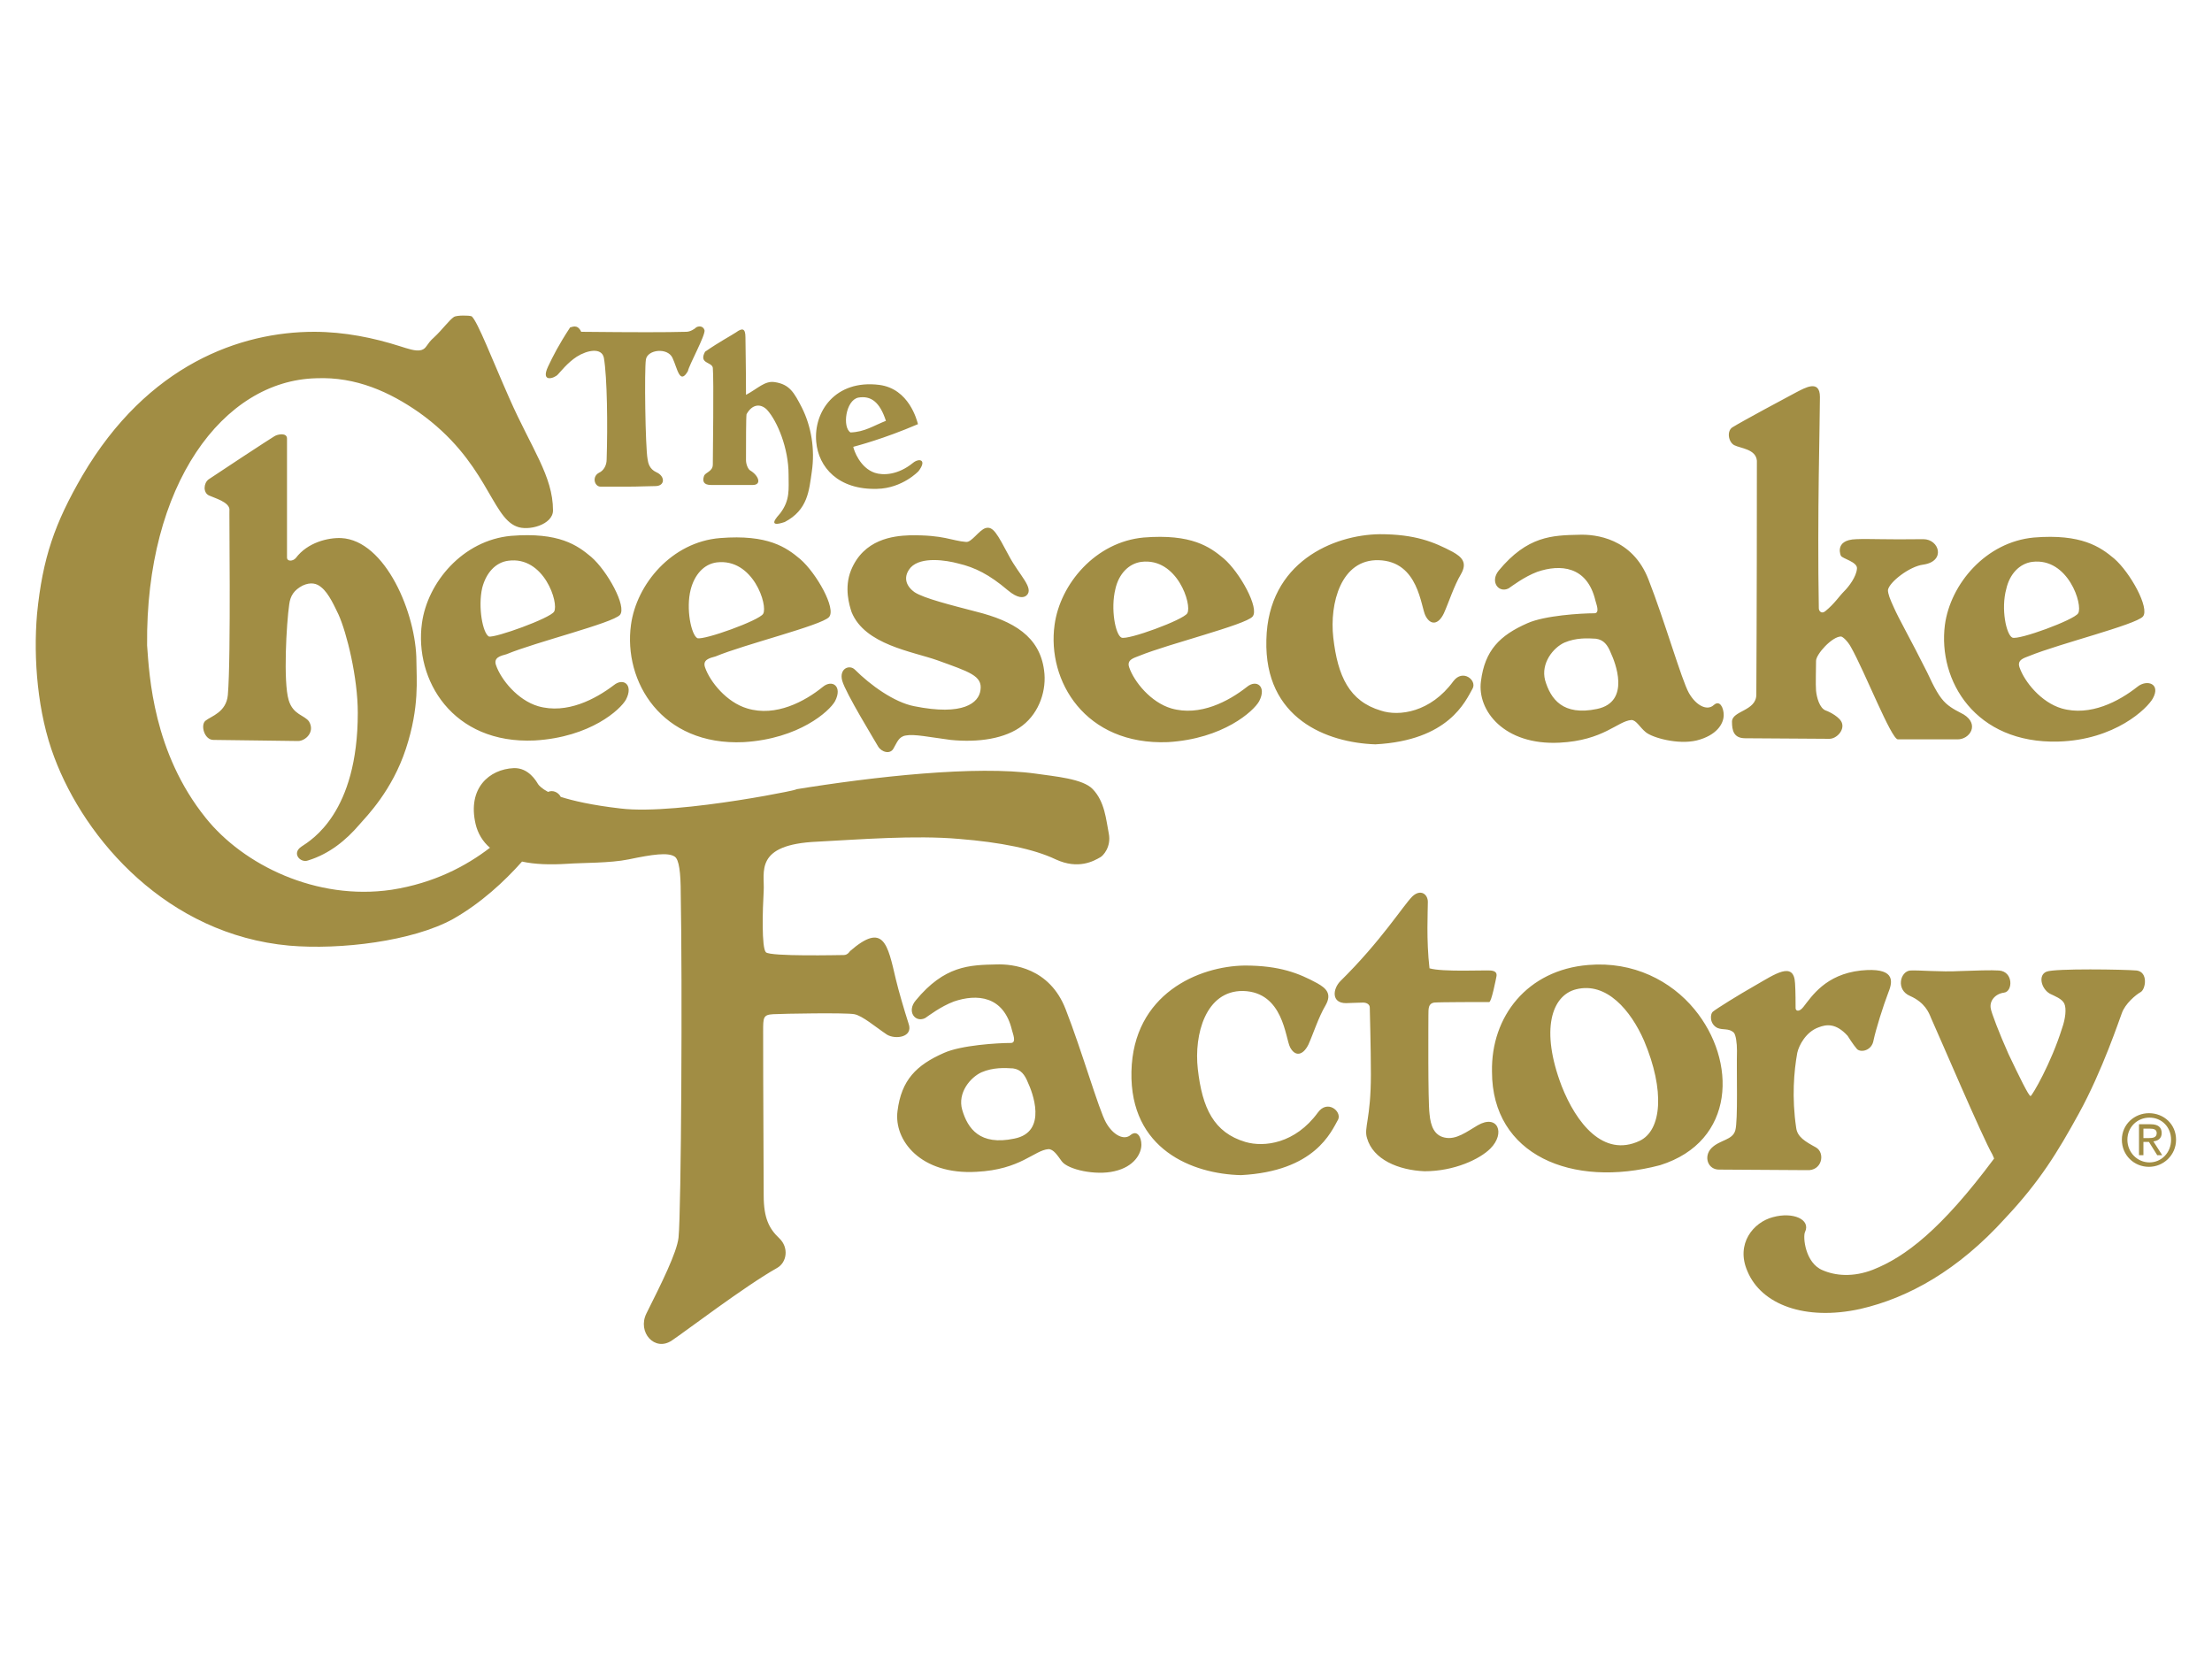 <?xml version="1.0" encoding="utf-8"?>
<!-- Generator: Adobe Illustrator 21.0.0, SVG Export Plug-In . SVG Version: 6.00 Build 0)  -->
<svg version="1.1"
	 id="logo" inkscape:version="0.92.0 r15299" sodipodi:docname="the cheesecake factory.svg" xmlns:cc="http://creativecommons.org/ns#" xmlns:dc="http://purl.org/dc/elements/1.1/" xmlns:inkscape="http://www.inkscape.org/namespaces/inkscape" xmlns:rdf="http://www.w3.org/1999/02/22-rdf-syntax-ns#" xmlns:sodipodi="http://sodipodi.sourceforge.net/DTD/sodipodi-0.dtd" xmlns:svg="http://www.w3.org/2000/svg"
	 xmlns="http://www.w3.org/2000/svg" xmlns:xlink="http://www.w3.org/1999/xlink" x="0px" y="0px" viewBox="0 0 400 300"
	 style="enable-background:new 0 0 400 300;" xml:space="preserve">
<style type="text/css">
	.st0{fill:#A18D44;}
</style>
<path id="logo_1_" class="st0" d="M99.1,66.3c0.9-1.9,1.9-3.9,4-7.1c0.3,0,1.3-0.7,2,0.8c10.1,0.1,15.1,0.1,19,0
	c0.7,0,1.5-0.5,1.8-0.8c0.3-0.2,1.2-0.4,1.5,0.5c0.2,0.9-2.8,6.3-3,7.4c-1.5,2.6-1.9-0.5-2.8-2.4c-0.9-1.9-4.5-1.5-4.8,0.3
	c-0.3,1.9-0.1,15.9,0.3,18c0.1,0.7,0.3,1.8,1.6,2.4c1.6,0.7,1.6,2.5-0.2,2.5c-1.1,0-3.1,0.1-4.8,0.1c-1.7,0-3.5,0-5.1,0
	c-1.1,0-1.6-1.8-0.3-2.5c0.9-0.4,1.4-1.4,1.4-2.4c0.2-6.2,0.1-14.9-0.5-18.4c-0.4-1.9-3-1.4-4.9-0.2c-1.7,1.1-3,2.8-3.4,3.2
	C100.3,68.4,97.7,69.3,99.1,66.3z M128.9,66.5c0.2,2.1,0,16.1,0,17.5c0,1.3-1.4,1.4-1.6,2.1c-0.3,0.9-0.1,1.6,1.3,1.6h7.5
	c1.7,0,1.1-1.7-0.4-2.6c-0.4-0.2-0.8-1.1-0.8-1.9c0-3.3,0-7.7,0.1-8.3c1-1.8,2.5-2,3.7-0.8c1.9,2.1,3.9,7,3.9,11.7
	c0,2.7,0.3,4.6-1.5,7c-0.6,0.7-2.5,2.7,0.8,1.6c4.2-2.2,4.4-5.7,4.9-9.1c0.6-4.1-0.1-8.2-1.8-11.6c-1.4-2.7-2.2-4.2-4.9-4.6
	c-1.8-0.3-3.1,1.2-5.2,2.3c0-5-0.1-9-0.1-10.4c0-1.7-0.6-1.7-1.7-0.9c-0.9,0.6-3,1.7-5.6,3.5C126.3,65.8,128.7,65.4,128.9,66.5z
	 M147.6,79.9c-0.5-5.4,3.4-11.3,11.4-10.3c5.4,0.7,6.8,6.4,7,7.1c-6.3,2.7-11,3.9-11.7,4.1c0.1,0.6,1.2,3.8,3.9,4.7
	c1.5,0.5,4.2,0.4,6.9-1.8c1.1-0.9,2.6-0.6,1,1.5c0,0-2.9,3.1-7.5,3.2C151.6,88.6,148,84.5,147.6,79.9z M153.8,78.2
	c2.6-0.1,4.1-1.2,6.4-2.1c-1.1-3.4-2.7-4.6-5-4.2C152.9,72.4,152.3,77.3,153.8,78.2z M313.6,80.5c1.2,0.6,3.9,0.7,4.1,2.8
	c0,27.4-0.1,40-0.1,42.3c0,3-4.4,2.9-4.4,4.9c0,1.6,0.3,3,2.4,3c2.2,0,12.8,0.1,15.2,0.1c1.3,0,2.7-1.5,2.3-2.8
	c-0.3-1.1-2.3-2.1-2.9-2.3c-1.2-0.4-1.7-2.5-1.8-3.6c-0.1-1,0-4.2,0-5.4c0-1.2,2.9-4.4,4.5-4.4c0.3,0,1.2,0.8,1.8,1.9
	c2.5,4.4,7.3,16.7,8.5,16.7c2,0,9.1,0,10.8,0c2.2,0,4-2.7,1.1-4.5c-0.7-0.4-2.1-1-3.2-2c-1.2-1.1-2.1-2.8-3.4-5.6
	c-3.1-6.2-5.1-9.6-6.1-11.9c-0.6-1.3-1-2.3-1-3c0.2-1.4,3.9-4.3,6.4-4.6c4.1-0.6,2.9-4.6,0-4.6c-6.9,0.1-9.7-0.1-12.1,0
	c-4.3,0.1-2.7,3.3-2.8,3c0.2,0.5,3,1.1,2.9,2.3c-0.1,1.5-1.5,3.3-2.3,4.1c-1,1-1.7,2.2-3.4,3.6c-0.7,0.6-1.2,0-1.2-0.5
	c-0.3-16.7,0.2-33.8,0.2-38.2c0-3.3-2.8-1.6-4.2-0.9c-1.9,1-9.9,5.3-11.5,6.3C312.2,77.8,312.5,79.9,313.6,80.5z M164.5,96.8
	c-3,0.1-8.3,0.7-10.6,6.3c-1.3,3.2-0.3,6.4,0.1,7.6c2.4,5.9,11,7.1,15.5,8.7c5.8,2.1,8.2,2.8,7.8,5.4c-0.3,2.3-3.1,4.7-12,2.9
	c-3.6-0.7-7.9-3.8-10.7-6.6c-1-1-2.9-0.2-2.3,2c0.6,2.2,6,11,6.5,11.9c0.6,1,2.2,1.5,2.8,0.3c0.6-1,0.9-2.1,2.2-2.3
	c1.5-0.3,4.3,0.3,8.1,0.8c5,0.5,9.9-0.2,13-2.6c3.1-2.4,4.4-6.5,3.9-10c-0.8-6.1-5.5-8.9-12.3-10.6c-4.6-1.2-9.4-2.4-11.1-3.5
	c-1.7-1.2-2.1-2.9-0.7-4.5c1.9-2,6.4-1.3,8.6-0.7c3,0.7,5.6,2,8.9,4.8c1.9,1.6,2.9,1.4,3.4,1c1.5-1.3-1.3-3.7-3.1-7.1
	c-2.2-4.1-2.9-5.5-4.3-5.1c-1.2,0.4-2.5,2.6-3.5,2.5C172.1,97.8,170.7,96.7,164.5,96.8z M248.7,134.6c13.3-0.7,16.3-7.8,17.6-10.1
	c0.8-1.5-1.8-3.6-3.5-1.3c-4.1,5.6-9.8,6.4-13.1,5.3c-5.7-1.7-7.8-6.2-8.6-13.2c-0.7-6.2,1.4-14.2,8.2-14c7.3,0.2,7.6,8.5,8.5,10.1
	c0.9,1.7,2.3,1.6,3.3-0.5c0.9-2,1.8-4.9,3.1-7.1c1.2-2.1,0.1-3.1-1.5-4c-3.4-1.8-6.8-3.2-13.2-3.2c-8.3,0.1-20.2,5-20.5,19.1
	C228.6,130,240,134.3,248.7,134.6z M89.7,120.3c0.9,2.6,3.9,6.3,7.6,7.4c5.2,1.5,10.4-1.3,13.7-3.8c1.7-1.4,3.6-0.1,2.2,2.6
	c-1,1.8-6.4,6.8-16.5,7.4c-14.9,0.7-21.8-11-20.4-21.2c1-7.4,7.4-15,16.1-15.8c8.7-0.7,12,1.7,14.5,3.8c2.9,2.5,6.5,9,5.2,10.5
	c-1.4,1.5-15.2,4.9-20.5,7.1C90.5,118.6,89.2,118.9,89.7,120.3z M100.2,110.6c0.9-1.5-1.8-10.1-8.3-9.2c-2.3,0.3-4,2.2-4.7,4.9
	c-0.8,3.5,0.1,8.2,1.2,8.8C89.5,115.4,99.5,111.8,100.2,110.6z M267.8,123.2c0.7-5.6,3.4-8.3,8.4-10.5c3.1-1.4,9.7-1.8,12.1-1.8
	c1.1,0,0.3-1.8,0.2-2.3c-1.5-6.3-6.4-6.6-10.5-5.2c-2.4,0.9-4.6,2.6-5.2,3c-1.8,0.9-3.4-1.2-1.8-3.2c5.2-6.3,9.7-6.4,14.6-6.5
	c2.9-0.1,9.6,0.6,12.5,8.1c2.9,7.4,6,18.2,7.3,20.5c1.3,2.3,3.3,3.3,4.5,2.2c1.1-1,1.8,0.5,1.8,1.8c0,1.6-1.3,3.7-4.9,4.6
	c-3.4,0.8-8-0.5-9.2-1.5c-1.1-0.9-1.7-2.2-2.6-2.2c-2.5,0.2-5,3.7-13,4.1C272,134.8,267.1,128.5,267.8,123.2z M279.4,123
	c1,3.4,3.2,6.5,9.4,5.2c6.2-1.3,3.2-8.6,2.5-10.1c-0.6-1.5-1.3-2.4-2.7-2.6c-1.5-0.1-3.6-0.2-5.7,0.7
	C280.9,117.1,278.6,119.9,279.4,123z M164.3,185.1c-0.8-2.5-1.8-5.9-2.3-8c-1.5-6.4-2.2-10.4-8.3-5.1c0,0-0.4,0.7-1.1,0.7
	c-0.7,0-13.3,0.3-14.1-0.5c-0.8-0.8-0.6-7.7-0.4-11.1c0.2-3.4-1.8-8.4,9.7-8.9c7.7-0.4,17.6-1.2,25.6-0.5c7.5,0.6,13.5,1.8,17.5,3.7
	c4.1,1.9,6.9,0.3,8.1-0.4c0.4-0.2,2-1.8,1.5-4.3c-0.5-2.5-0.7-5.7-2.9-8c-1.8-1.9-6.9-2.3-10.3-2.8c-10.8-1.5-29.1,0.5-43.8,2.9
	c4.5-0.7-20.8,4.7-31.3,3.4c-5.2-0.6-8.6-1.4-10.8-2.1c-0.4-0.8-1.4-1.3-2.3-0.9c-1.1-0.6-1.6-1.1-1.8-1.4c-0.3-0.5-1.7-3-4.4-2.9
	c-4.4,0.2-8.4,3.6-6.9,10.1c0.4,1.7,1.3,3.2,2.6,4.3c-4.3,3.3-10.1,6.4-17.8,7.6c-13.6,2-26.8-4.5-33.6-13
	c-9.5-11.8-10.2-25.7-10.6-31.2c-0.3-29,13.7-47.9,30.6-48.3c7.2-0.3,13.3,2.5,18.6,6.2c12.2,8.7,13,18.8,17.6,20.6
	c2.1,0.9,6.6-0.3,6.6-2.9c0-6.2-3.9-11.2-7.9-20.3c-3.1-7-5.7-13.8-6.8-14.8c-0.5-0.2-2.7-0.2-3.2,0.1c-0.9,0.6-2.1,2.3-3.6,3.7
	c-1.4,1.2-1.3,2-2.3,2.3c-1,0.3-2.6-0.3-3.9-0.7C67.6,61.1,62.3,60,56.8,60c-13.3,0-30.1,5.9-41.9,26c-5,8.6-7.2,14.9-8.2,25
	C6,119.1,6.8,129,9.8,136.9c5.6,15,20.5,32.1,42.5,34.1c9.3,0.8,22.3-0.8,29.6-4.8c5.1-2.9,9.3-6.8,12.5-10.4c2.3,0.5,5,0.6,8.2,0.4
	c2.7-0.2,7.7-0.1,11.1-0.8c4.3-0.9,7.1-1.3,8.3-0.5c0.8,0.5,1.1,2.9,1.1,6.7c0.3,15.7,0.1,57.3-0.4,62.2c-0.3,2.7-3.1,8.3-5.8,13.7
	c-1.7,3.4,1.5,7,4.6,4.9c2.4-1.6,13.3-9.9,19-13.1c1.8-1,2.2-3.7,0.4-5.4c-1.8-1.7-2.8-3.6-2.8-7.7c-0.1-20.3-0.1-26.5-0.1-29.7
	c0-2.5,0-3,1.8-3.1c1.8-0.1,13.2-0.3,14.7,0c1.5,0.3,3.8,2.3,5.9,3.7C161.9,188,165.2,187.6,164.3,185.1z M267.2,203.5
	c-1.9,1.1-3.9,2.7-6,2.2c-1.8-0.4-2.5-2-2.7-4.3c-0.3-2.4-0.2-16.5-0.2-17.8c0-1.3,0-2.1,1-2.3c0.9-0.1,8.7-0.1,10-0.1
	c0.4,0,1.2-4.1,1.3-4.6c0.1-0.5,0-1-1-1.1c-0.9-0.1-8.8,0.3-11.1-0.4c-0.6-5.1-0.3-10.3-0.3-12c0-1.4-1.3-2.4-2.8-1
	c-1.7,1.7-5.6,8-13,15.3c-1.4,1.4-1.7,4,1,4c0.1,0,2.5-0.1,3.1-0.1c0.6,0,1.2,0.3,1.2,0.9c0,0.3,0.2,7.4,0.2,12.1
	c0,8.1-1.3,9.6-0.7,11.5c1.1,3.9,5.7,5.8,10.4,6c5.4,0,10-2.2,11.9-4.1C272.3,204.9,270.8,201.4,267.2,203.5z M387.1,179.4
	c0.9-0.5,1.4-3.6-0.7-3.9c-2.2-0.2-14.8-0.4-16.3,0.2c-1.6,0.6-1,3.1,0.6,4c0.8,0.4,2.2,0.9,2.6,1.8c0.4,0.9,0.2,2.7-0.4,4.4
	c-2,6.4-5.4,12.2-5.7,12.3c-0.3,0.1-2.1-3.6-4-7.6c-1.7-3.8-3.1-7.5-3.2-8.2c-0.3-1.4,0.8-2.7,2.4-2.9c1.6-0.2,1.7-3.8-0.9-4
	c-1.3-0.1-4.4,0-7.1,0.1c-3.4,0.2-7.5-0.2-9-0.1c-1.8,0.2-2.6,3.5,0,4.6c2.7,1.2,3.4,3,3.8,4c1.5,3.3,9.3,21.6,11.1,24.7l0.3,0.7
	c-9.6,12.9-16.1,17.8-21.9,20.1c-3.6,1.4-6.8,1.1-9.1,0.1c-3.2-1.3-3.6-6.1-3.2-6.9c1.1-2.3-2.2-3.7-5.8-2.7
	c-3.5,0.9-6.8,4.8-4.6,9.8c2.5,6,10.4,9,20.4,6.8c8.7-2,17.7-7,26.2-16.4c6.3-6.7,9.5-12,13.3-18.9c4.3-7.8,7.4-17.2,7.8-18.2
	C384.3,181.5,386.2,179.9,387.1,179.4z M328.4,207.5c-2-1.1-3.4-1.9-3.6-3.6c-0.8-5.4-0.4-10.2,0.2-13.5c0.3-1.4,1.6-3.8,3.8-4.6
	c1.5-0.6,3.2-0.8,5.3,1.5c0,0,1,1.6,1.7,2.4c0.7,0.7,2.7,0.3,3-1.6c0.4-1.9,1.7-6.1,2.7-8.7c0.9-2.2,1-4.5-5-3.9
	c-6.4,0.7-8.9,4.7-10.4,6.6c-0.8,1-1.4,0.7-1.4,0.2c0-0.4,0-3.2-0.1-4.5c-0.2-4.1-3.7-1.6-7.2,0.4c-3,1.7-7,4.2-7.6,4.7
	c-0.6,0.4-0.7,2.3,0.8,3c1,0.4,2,0,2.9,0.8c0.4,0.4,0.6,1.9,0.6,3.3c-0.1,3.8,0.2,12.6-0.3,14.4c-0.5,1.8-2.8,1.7-4.3,3.2
	c-1.5,1.5-0.7,4,1.5,3.9c2.2,0,14,0.1,15.7,0.1C329.5,211.8,330.1,208.5,328.4,207.5z M300.2,210.7c-15.9,4.2-30.4-1.8-30.4-16.9
	c-0.2-10,6.4-18.4,17.4-19.3c8.2-0.7,15,2.9,19.2,8C314.1,191.8,313.9,206.4,300.2,210.7z M297.3,188.2c-2.4-5.5-6.8-10.7-12.3-9.3
	c-4.4,1.1-6.5,7.3-2.6,17.5c2.6,6.6,7.5,13,14.1,9.9C300.5,204.4,301.1,197.2,297.3,188.2z M54.5,153.1c-1.8,1.2-0.2,3,1.2,2.5
	c3.9-1.2,6.9-3.7,9.3-6.5c1.3-1.5,5.9-6.1,8.4-13.7c2.5-7.6,1.9-12.7,1.9-15.8c0-8.6-5.6-21.9-13.6-22.3c-2.4-0.1-6.1,0.8-8.2,3.6
	c-0.5,0.6-1.6,0.7-1.6-0.1c0-0.8,0-20.5,0-21.5c0-1.1-1.7-0.8-2.3-0.4c-0.7,0.4-10.9,7.1-11.9,7.8c-0.9,0.7-1,2.4,0.1,2.9
	c1.1,0.5,3.7,1.2,3.7,2.6c-0.1-1.3,0.3,26.7-0.3,33.5c-0.3,3.1-3,3.8-4,4.6c-1,0.7-0.3,3.5,1.4,3.5c1.7,0,14,0.2,15.3,0.2
	c1.3,0,3.1-1.6,2-3.5c-0.8-1.2-2.9-1.2-3.7-3.9c-1-3.3-0.4-13.9,0.1-17.3c0.2-1.6,0.9-2.6,2.4-3.4c1.5-0.7,2.6-0.4,3.4,0.3
	c1.4,1.1,2.5,3.7,3.1,4.9c1.5,3.3,3.5,11.4,3.5,17.8C64.7,147,56.3,151.9,54.5,153.1z M190.7,113c1-7.4,7.4-15,16.1-15.8
	c8.7-0.7,12,1.7,14.5,3.8c2.9,2.5,6.5,9,5.2,10.5c-1.3,1.5-15.1,4.9-20.5,7.1c-1,0.4-2.3,0.7-1.8,2.1c0.9,2.6,3.9,6.3,7.6,7.4
	c5.2,1.5,10.4-1.3,13.7-3.9c1.7-1.4,3.6-0.1,2.2,2.6c-1,1.8-6.5,6.8-16.5,7.4C196.2,134.8,189.3,123.1,190.7,113z M202.8,115.3
	c1.1,0.5,11.2-3.2,11.9-4.4c0.9-1.5-1.8-10.1-8.3-9.3c-2.3,0.3-4.1,2.2-4.7,4.9C200.8,110.1,201.7,114.8,202.8,115.3z M351.7,113
	c1-7.4,7.4-15,16.1-15.8c8.6-0.7,12,1.7,14.5,3.8c2.9,2.5,6.5,9,5.2,10.5c-1.4,1.5-15.1,4.9-20.5,7.1c-1,0.4-2.3,0.7-1.8,2.1
	c0.9,2.6,3.9,6.3,7.6,7.4c5.2,1.5,10.4-1.3,13.7-3.9c1.7-1.4,4.3-0.6,2.8,2.1c-1,1.8-6.8,7.5-17.1,7.8
	C357.2,134.5,350.4,123.1,351.7,113z M363.9,115.3c1.1,0.5,11.2-3.2,11.9-4.4c0.9-1.5-1.8-10.1-8.3-9.3c-2.3,0.3-4.1,2.2-4.7,4.9
	C361.8,110.1,362.8,114.8,363.9,115.3z M206.4,207c0,1.6-1.3,4-4.9,4.8c-3.4,0.8-8.4-0.3-9.5-1.8c-0.8-1.1-1.5-2.2-2.4-2.2
	c-2.6,0.2-5,3.7-13,4.1c-10.1,0.6-15-5.7-14.3-11c0.7-5.6,3.4-8.3,8.4-10.5c3.1-1.4,9.7-1.8,12.1-1.8c1.1,0,0.3-1.8,0.2-2.3
	c-1.5-6.3-6.4-6.6-10.5-5.2c-2.4,0.9-4.6,2.6-5.2,3c-1.8,0.9-3.4-1.2-1.7-3.2c5.2-6.3,9.7-6.4,14.6-6.5c2.9-0.1,9.6,0.6,12.5,8.1
	c2.9,7.4,6,18.2,7.3,20.5c1.3,2.3,3.3,3.3,4.5,2.2C205.7,204.3,206.4,205.7,206.4,207z M185.9,195.8c-0.6-1.5-1.3-2.4-2.7-2.6
	c-1.5-0.1-3.6-0.2-5.7,0.7c-2,0.9-4.4,3.7-3.5,6.8c1,3.4,3.2,6.5,9.4,5.2C189.6,204.7,186.6,197.3,185.9,195.8z M238.3,201.2
	c-4.1,5.6-9.7,6.3-13.1,5.3c-5.7-1.7-7.8-6.1-8.6-13.2c-0.7-6.2,1.4-14.2,8.2-14.1c7.3,0.2,7.6,8.5,8.5,10.2
	c0.9,1.7,2.3,1.5,3.3-0.5c0.9-2,1.8-4.9,3.1-7.1c1.2-2.1,0.1-3.1-1.5-4c-3.3-1.8-6.8-3.2-13.1-3.2c-8.3,0.1-20.2,5.1-20.5,19.2
	c-0.3,14.1,11.1,18.5,19.8,18.7c13.4-0.7,16.3-7.8,17.6-10.1C242.6,200.9,240,198.8,238.3,201.2z M127.5,120.7
	c0.9,2.6,3.9,6.3,7.6,7.4c5.2,1.6,10.5-1.3,13.7-3.9c1.7-1.4,3.6-0.1,2.2,2.6c-1,1.8-6.5,6.8-16.5,7.4c-14.9,0.7-21.8-11-20.4-21.2
	c1-7.4,7.4-15,16.1-15.7c8.7-0.7,12,1.7,14.5,3.8c2.9,2.5,6.6,9,5.2,10.5c-1.4,1.5-15.2,4.9-20.5,7.1
	C128.3,119,127,119.3,127.5,120.7z M138,111c0.9-1.5-1.8-10.1-8.4-9.3c-2.3,0.3-4,2.2-4.7,4.9c-0.9,3.5,0.1,8.2,1.2,8.8
	C127.3,115.8,137.3,112.2,138,111z M393.5,206.1c0,2.8-2.3,4.9-4.9,4.9c-2.7,0-4.9-2.1-4.9-4.9c0-2.8,2.3-4.8,4.9-4.8
	C391.3,201.3,393.5,203.3,393.5,206.1z M392.6,206.1c0-2.3-1.7-4-3.9-4c-2.2,0-4,1.7-4,4c0,2.3,1.8,4.1,4,4.1
	C390.8,210.2,392.6,208.5,392.6,206.1z M389.4,206.4l1.6,2.5h-0.9l-1.5-2.4h-1v2.4h-0.8v-5.6h2.1c1.3,0,2,0.5,2,1.6
	C390.9,205.9,390.2,206.3,389.4,206.4z M388.6,205.8c0.7,0,1.4-0.1,1.4-0.9c0-0.7-0.6-0.8-1.2-0.8h-1.2v1.7H388.6z"/>
</svg>
